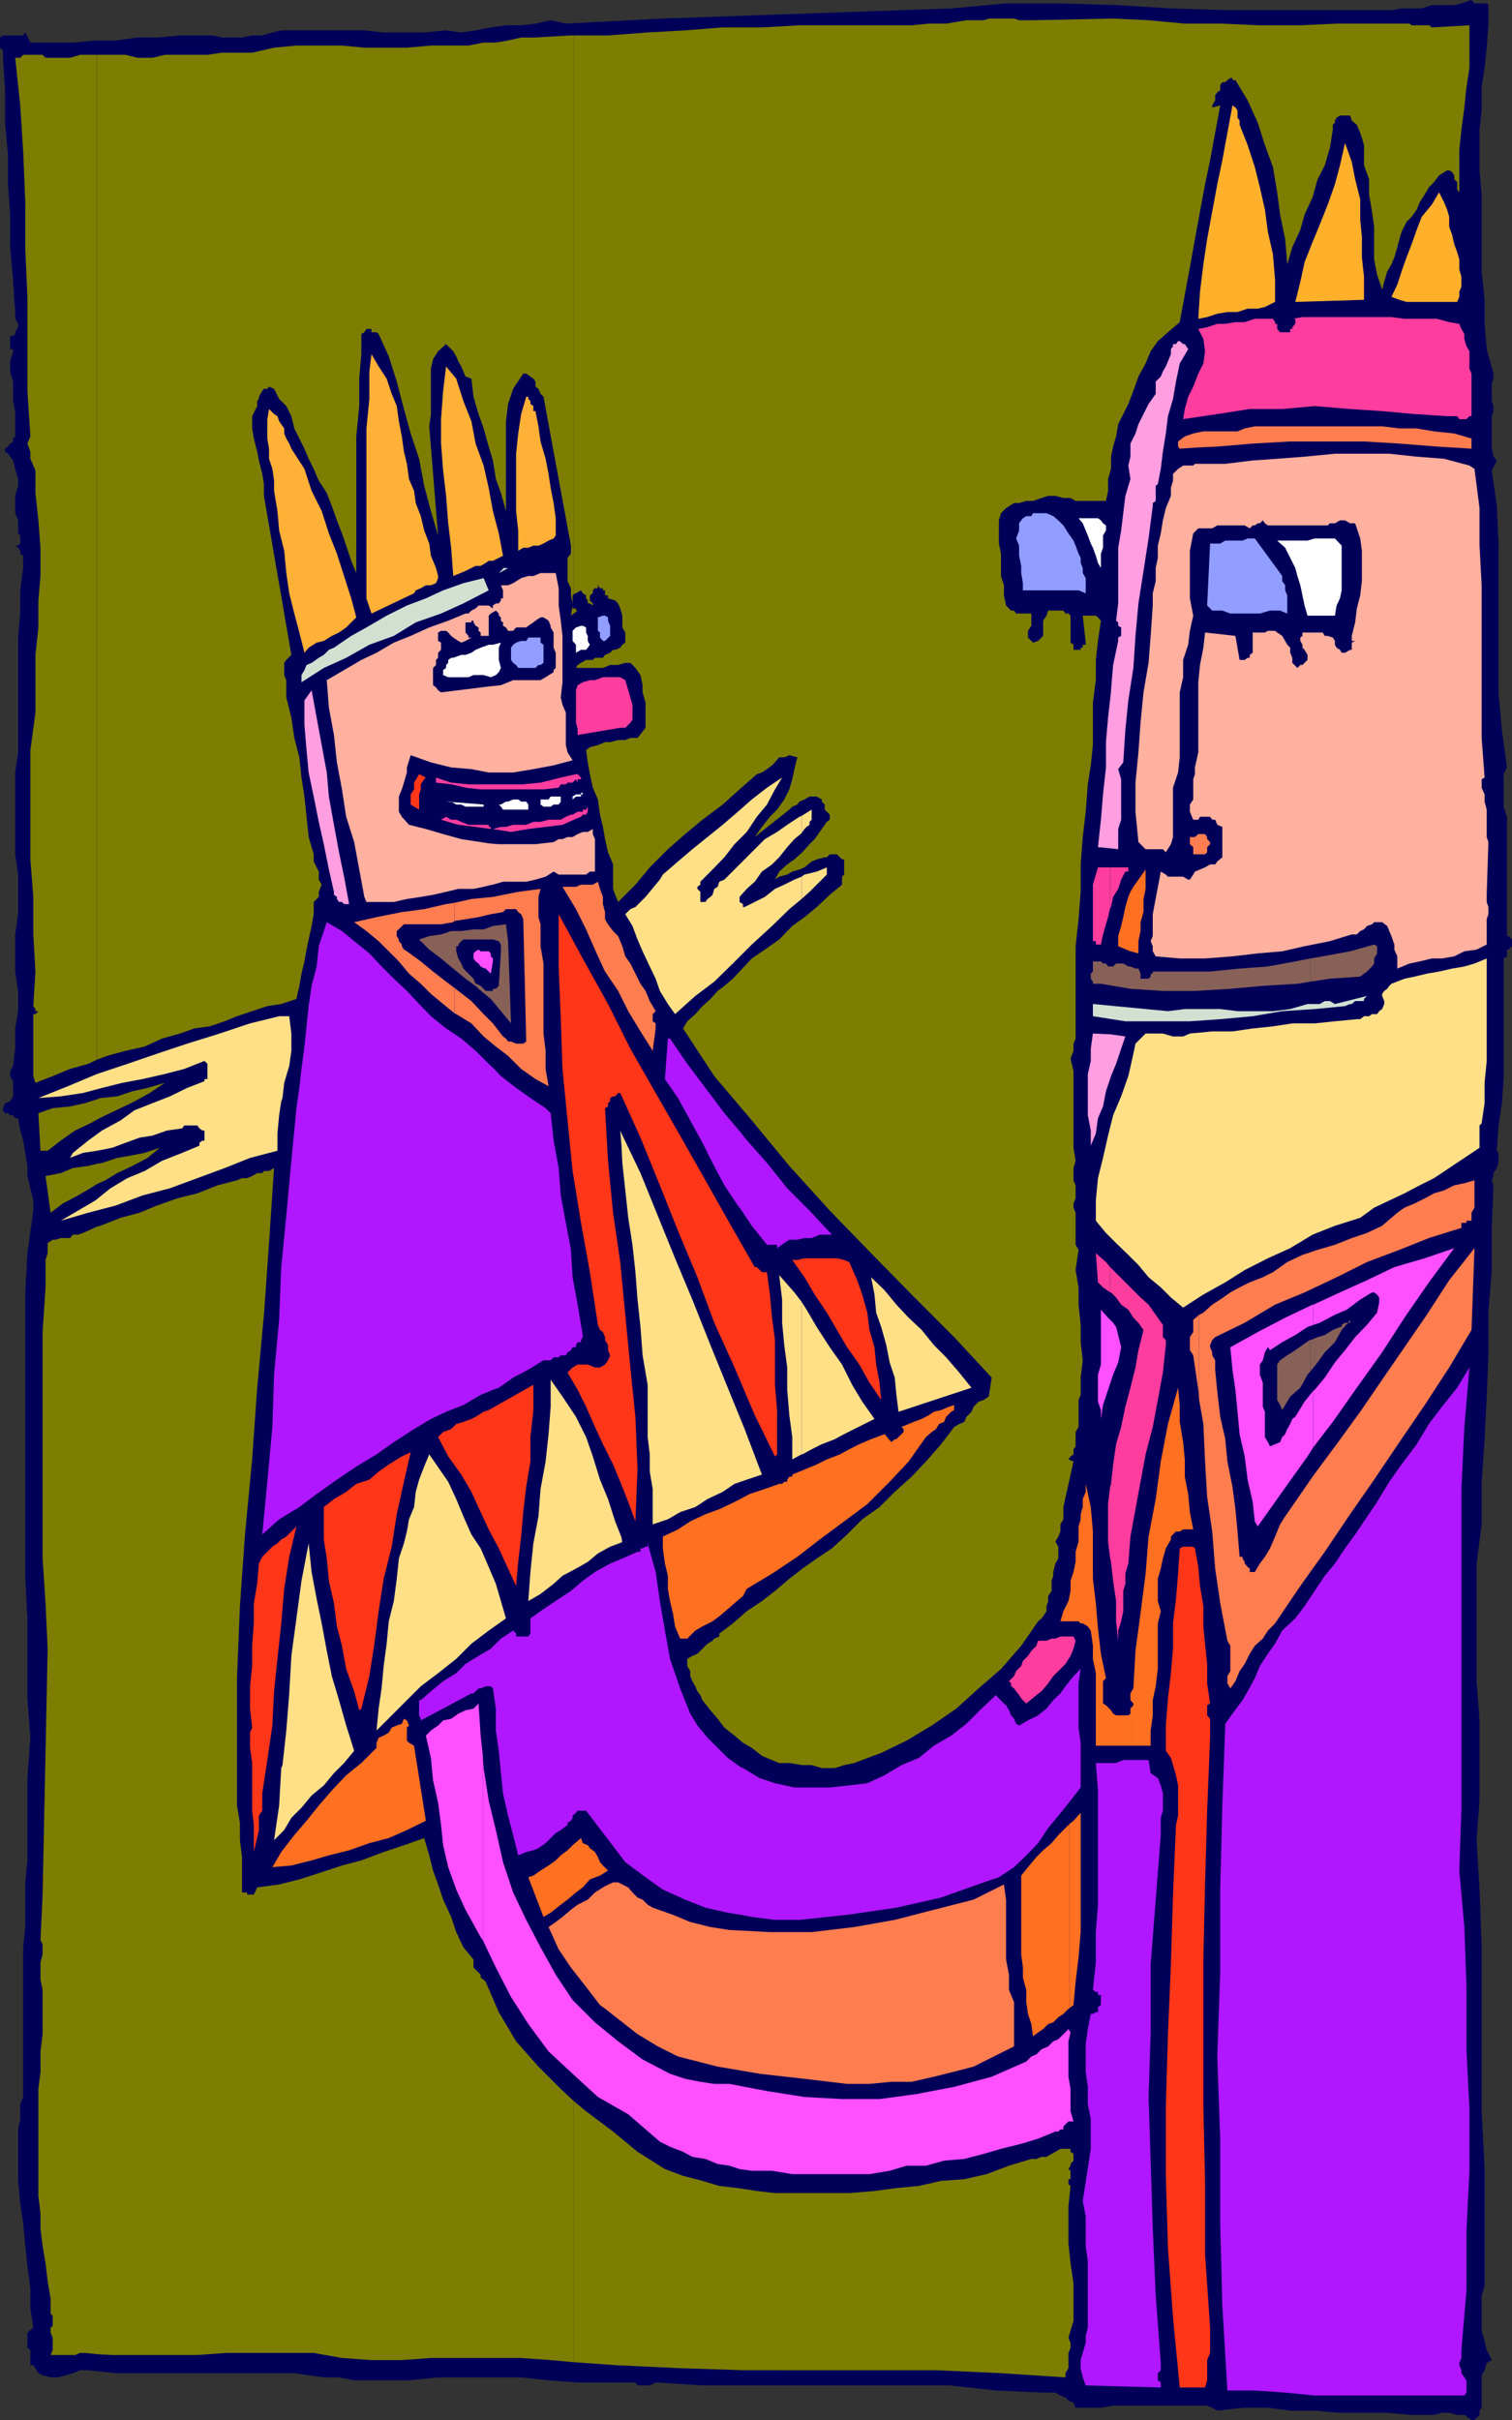 <svg xmlns="http://www.w3.org/2000/svg" width="358.602" height="573.902"><rect width="100%" height="100%" fill="#333333" stroke="none"/><path fill="#000059" d="M7.203 10.102h10.098l5.3-.5h4.801l5.2-.7h4.601l5.5-.5h7.7l2.199.5h4.8l2.399-.5h2.402l2.399-.703 2.101-.5h19.7L91 7.7h9.602l5.199-.5 3.601.5 3.399-.5 3.601-.699L120 6h3.602L127 5.602l3.602-.801 3.601.8 23-1.199L225.602 2l13-1.2H251.5l13.203.4 13 .8 12.899.402H330L332.402 2h4.801l2.399-.8h5.3l1.7-.4L349 0l.703.8h2.899l.398.4V6l-.398 5.3-.5 4.802-.7 4.597v5.5l-.5 4.602v9.601l.5 5.7v18.3l.7 6.7V76.8l.5 6 1.601 5.8v1.2l-.402 1.2v4.102l.402 1.199V97.5l-.402 1.2v7.702l.402 1.899.797.898-1.2 2.403L355 120l.402 8.902V164.2l.801 8.903 1.2 8.898-.801 1.602v7.699l.8 2.398V222h.399l.8.8v1.602l-.8.797h-.399v1.602l-.8.5v28.601l-.399 5.7-.8 5.3-.403 6 .402.5v2.399L355 277l-.797 1.2v.702l-.402 1 .402 1.2-.402 10.097v10L353 311.301v10.101l-.398 9.797-.5 10.102-.7 10.101V361.5l-1.199 9.3v27.9l.7 9.3v19l-.7 9.402.7 11.7.5 13v39.597l.699 13.703V542l-.7 2.402v8.399l.7 2.398.5 2.102 1.199 2.398-1.2.703-.5 1.7-.699 1.199V571l-.5.7v1l-.699.702-.5.5H349l-1.7-1.203h-1.698l-1.899-.5H342l-1.898.5H334.8l-5.801-.5h-11.2l-6-.5H306l-5.297-.699h-6l-6 .7-1.203-.7-1.2-.5H264l-2.898.5h-6l-.5-1.2-1.2-.5-.699-.698-1.203-.5-1.2-.7H247l-10.797-.5-11.101-1.203h-58.5L155.5 565l-1.398.7h-2.899l-.5-.7H137l-6.898-.5-6.5-.7h-19.7l-6.902.7H84l-3.598-.7h-3.601l-3.598-.5-3.402-.5H27.402l-6.5-.698H19l-1.7.699-1.698.5-1.899.5H12l-1.898-.5-1-.5-1.2-1.899h-.699v-3.601l-.703-.5v-3.602L7.902 552l-.699-4.5v-4.8l-.703-5.298-.5-4.8-.5-5.301-.7-4.801-.5-5.3V505l.5-2.398V499l.7-1.7v-35.5L6 457v-10.598l.5-5.203v-19.5l.703-9.597L6.5 402.8v-19l-.5-9.399V306.5l.5-9.3 1.402-10.098v-2.403l-.699-2.898-.703-2.899V276.5l-.5-3.098-.5-2.902-.7-2.398-.5-2.903h-.698l-.5-.699h-.7l-.5-.5h-.699l-.5-.7v-.5l.5-1.198 1.2-.403.699-1.199v-3.598l-.7-1.203V254l.7-1.2.5-4.1v-4.798l.699-4.101V235l-.7-4.598v-8.8l.7-4.801v-9.399l-.7-4.8v-19.403l.7-4.797V151.2l.5-5.699V140l.699-5.3v-2.9l-.7-.5v-.698l-.5-.7-.698-.5H4.3l.5-.5V127l-.5-.5v-3.098l-.7-1.703v-4.097l.7-2.403v-1.597l-.7-2.403-.5-2-1.199-1.597-.699-.5v-.7l.7-.5.5-.703.699-.5V104l.5-.5v-6l-.5-2.398V90.5l-.7-2.398v-2.403l.7-2.398v-.5h-.7v-3.102h.7l.5-.5v-.398l.699-1.2v-.8l-.7-1.2V74l-.5-7.7-.699-7.698v-7.7l-.5-7.203v-6.898l-.699-7.7v-7.699l-.5-7.703V12L0 11.3V8.903l.703-.5H5.5L6 7.7l1.203 2.403"/><path fill="#7d7d00" d="m23 558.3 3.602.2H46.8l7-.5h20.601l6.7 1.2 7 .5H95.3l6.902-.5h21.399l7 .5 5.5.5v-61.9L133 495.403l-5.297-5.3-5.3-6-4.102-6.903-3.098-7.199-.5-.5-.703-.5v-.7l-1.7-1.698V464.7l-2.398-2.898-1.699-3.602-1.203-3.597-1.898-4.102-1.2-3.598-1.199-3.3-.902-3.602-1.2-4.098-4.8 1.7L91 439.199l-5.297 2-4.601 1.203L76.3 444l-5.3 1.7-4.797 1.202-5.203.7-.797 1.699h-1.601v-.5h-1.2v-8.399l-.5-4v-4.101l-.699-4.102V398l.7-17.098 1.199-17 1.699-17.8 1.199-17 1.602-17.301 1.199-17L65 277l-1.2.7h-1.198l-.399.5H61l-1.2.702-1.198.5h-1.2l-1.199.5-4.601 1.2L46.8 283l-4.8 1.2-4.797 1.702-4.101 1.7-4.5 1.199-4.801 1.898-.801.203v267.399m0-267.399-3.297 1.5-1.203.399h-1.2l-.698.8h-2.2l-1.199.399H12.5l-1.2.8v2.4l-.5 1.6v6.5l-.698 10.602v53.7l.699 10.597.5 10.801-1.2 58.3-.5 10.802.5 1v2.398l-.5 1.902v4.098l.5 2.402v10.5l-.5 4.098v4.8l-.5 4.102v25.399l.5 4.101v3.598l.5 4.102.7 4.097.5 4.301.699 4.102v3.597l.5.5v2.403L12 552v1.2l.5 1.202v2.899L12 558.5h5.8l1.2-.5h1.203l2.797.3V290.903m0-10.103 2-.898 2.8-1.703 3.602-1.699L35 274.602l2.902-2.403-3.601 1.203-3.598.7-2.902.5-3.598 1.199L23 276v4.8m0-4.8-2.098.5-3.601.5-2.899 1.2-3.601.702 1.199 8.7 2.902-2.2L18.5 283.5l2.902-1.7 1.598-1V276m0-10.5 2-1 3.602-1.7 3.3-1.6 3.598-2 3.602-2.4L35 258l-3.598.8-3.601 1.2-4 .402-.801.297v4.801m0-4.8-2.797.902-3.601.8-4.102.399L9.102 264l.5 8.902H11.3l3.101-2.402 3.399-2.398 3.601-1.7L23 265.5v-4.8m0-9.4 2.402-.898 4.399-1.203 4.5-1 4.101-1.898 4.301-1.2 3.399-1.199 3.601-.5 3.598-1.203L56.203 241l3.598-1.2 3.601-1.198 3.301-.5 3.598-1.2.699-3.101.5-2.899.703-2.902.5-2.8.5-2.4.7-3.198.5-2.801v-2.899l1.199-1.203V211.5l.699-1.7-.7-1.198v-1.903l-1.199-2.398v-1.7l-1.199-4.101-.5-4.8-.5-4.798-.703-4.5-.5-4.8L69.8 175l-.698-4.8-1.2-4.798v-4.101l-.5-1.2V157.2l.5-.699 1.2-1.2-6.5-37.698V114.8l-.399-2.399-.8-3.203-.403-2.097-.797-3.102-.402-2.398v-2.903L61 96.301v-1.2l.402-.5v-.5l.801-1.402.399-.5h.8l.399-.5 1.199.5 1.203 2.403 1.7 1.699 1.199 2.398.699 2.903L71 104l1.203 2.402 1 2.399 1.2 2.398L75.601 114l1.898 2.902L78.703 120l1.2 3.402 1.199 3.098 1 2.902L83.3 133l1.199 2.902V103.5l.703-7.2v-6.5l.5-5.8v-4.8l.7-.4.5-.8h1.199v.8H89.3l.5.4 2.402 5.3 1.899 6L95.8 97l1.601 5.8 2 6 1.2 6.4 1.601 6 1.7 5.8-2.102-25.898.402-2.903V87.402l.5-2.203 1.2-1.898 1.898-1.7 1.699 1.7.703 1.199.5 1.2.7 1.202 1 2.399 1.398.5.5 4.3 1.2 4.099 1.203 3.403 1.2 4.3 1 3.297.699 4.403 1.199 3.3L120 121.2V99.902l.5-4.101 1.203-3.602 2.399-3.597h.699l1 .699.699.5.5.699v1.2l.703.5.5 1.202.7.7 6.5 35.3v1.899l-.801 1v5.5l.8 1.699v1.7l.399 1.902v-1.903l.3-.297V8.402h-.699l-8.902.5h-2.898l-3.102.7-2.898.5h-2.899l-3.601.699h-8.899l-5.703.5H86.402l-5.3-.5H70.3L65 11.3l-5.2 1.2h-7.198l-3.399.5H39.102l-2.899.7h-3.601L29.8 13H23v238.3"/><path fill="#7d7d00" d="M23 13h-4l-2.398.7H10.8l-.7-.7H5.5l-.7.7H3.603L4.8 25l.7 11L6 48v11.102l.5 11.3V92.7l.703 10.801-.703 1.7.703 1.902v1.699l.7 1.601.5 1.2v5.3l.699 6.5.5 6.5v6.7l-.5 5.8v6.399l-.7 6.5V169l-1.199 8.902v25.899l.7 8.898v8.903l.5 8.8-.5 8.2.5.699v.5h.699l-.7.699h-.5v14.7l.5 1.6 4.098-1.6 4.102-1.7 4.3-1.2 2.098-1V13m113.102 547.2 9.8.702 14.899.7 15.402.5H222l15.402.699 15.301 1v-1l.7-1.2V558l.5-1.2v-1.198l-.5-1.2 1.199-4V541.5l-.7-4.8-.5-4.598v-8.903l.5-4.797-.5-.402v-1.2h.5v-2l-.5-.398.5-.8v-.403l.7-.797v-1.601l-.7-.5v-.7H251.5l-1.2.7-.898.5-1.199.699H247l-1.2.5h-1.198l-5.301 1.602-5.301 2-5.297 1.199-5.5.398-5.3 1.203-5.301.5-5.2.7-6 .5h-17.601l-4.301-.5-4.5-.7-4.398-.5-4-1.203L162 516l-4.297-1.598-6.5-4.101-5.8-4.801-6.403-4.8-2.898-2.4v61.9m0-414.7.898-.7h-.398v-.5h-.5v1.2m0-1.2h-.301v-.698l-.399 2.398.7-.5v-1.2"/><path fill="#7d7d00" d="m136.102 140.902.5-.203L137.8 140l.402.7.797.5v.702l.402.5v.7h.5l.7.5v-.5l-.7-.7V141.2l.7-.5v-.7l.5-.5h.699v-.7l.5.7h.7v.5h.5v1.2h.703v.702l1.7.5.699.7.5 1.199.5 1.699v2.8l.699 1.2v2.402l-.7.5-.5.7-1.199.5h-.5l-.699.699-1.203.5-.5.699h-1.898l-.5.5H139l-1.2.7-.8.5-.398.702H143l1.703-.703h1.899l1.699-.5h1.199l1.203 1.203 1.2 1.7.5 2.398v1.7l.699 2.402v6L151.203 175H149.5l-1.2.5h-1.698l-1.899.5H143.5l-1.7.7-1.898.5-.902.702.402 2.899.5 2.8.7 3.2 1.199 2.8.5 3.598.699 2.903.5 2.898.703 3.102.5 1.199.7 1.699v5.8l.5 1.4.699 1.702 4.101-4.101 3.399-4.102 4.3-4.297 4.098-3.601 4.102-3.399 4.8-3.601 4-3.602 4.098-3.597 1.203-.403 1.2-.797 1.199-.902.699-.7 1-1.198H186l1.203-.5 1.899.5-.7 2.8-.5 2.399-.699 2.398-1.203 2.403-1.7 2.398-1.698 1.7-1.899 2.402L179 198.5l8.203-6.5.7-.7 1.199-.5.5-.698 1.199-.5 1.199-.7h1.703l1.2.7v.5l.699.699V192l1.199 1.2v1.202l-.7.5-1.199 1.7-1.699 2.398-1.203 1.2-1.7 1.902-1.898 1.699-1.699 1.199-1.902 1.7-1 1.902 1-.7 1.902-.5 1.2-.703 1.699-.5 1.199-.5 1.699-1.398 1.203-.5 1.899-.5h.5l.699-.7h1.699l.703.7.5.5h.5v3.601l-.5.5v1.899l-2.902 2.398-3.098 2.903-2.902 2.398-2.899 2.102-3.101 3.199-3.399 2.398-3.101 2.102-2.899 3.101-1.601 1.7-2 1.699-1.598 1.199-1.703 1.902-1.898 1.7-1.7 1.898-1.902 1.7-1 1.702 7.402 11.297 8.899 10.5 8.902 10.801 9.598 10.602 9.8 10.097 9.602 9.801 10.098 10.102 8.902 9.597-.703 4.5-1.2.801-1.198.402-1.2 1.2-.5 1.199-1.199 1.199-.5 1.2-1.203.5-1.2.702-3.097 4.098-3.601 4.102-3.399 3.597-4 3.602-3.601 3.601-4.102 2.899-3.598 3.601-3.601 3.297-3.598 2.403-3.402 2.398-3.098 2.402-3.402 2.899-3.098 2.398-3.601 2.403L173.8 385l-3.2 2.402v.7l-1.199.5-.402.5-1.2.699-2.398 2.398-1.199.5-1.203.703v1.7l.703 1.199v1.199l.5 1.2.7 1.202.5 1.2.699.898.5 1.2 1.898 2.402 1.703 2 1.598 2.097 2.402 1.903 2 1.699 2.098 1.199 2.402 1.902 2.399 1 1.699.7h2.402l3.098.5h2.199l2.402.699H198l2.203-.7 2.399-.5L209 415.7l6-2.898 6-3.602 5.8-4 5.302-4.797 5.3-4.601 4.801-5.5 4-5.801.797-.7.402-.5.801-1.198v-1.2l.399-1.203v-1.2l.8-1.2v-2.398l.399-1.203v-.898l.5-2 .699-1.2v-2.8l-.7-1.2.7-1.199.5-1.203V361.5l.703-1.2v-2.898l2.399-10.8-1.2-.5.5-.7.7-.5V343.7l.5-.699v-3.398l.699-1.2V332l.5-1.2v-4.1l.5-4.098-.5-4.301v-4.102l-.5-4.797v-4.101l-.7-4.102.7-4.797-.7-1.203v-7.597l-.5-1.2v-1l.5-1.203v-3.097l-.5-1.2V277l.5-1.7-.5-3.1V254l-.699-2.898.7-1.903V247.5l.5-1.2v-21.898L255.8 218l.5-6.5V205l.5-6.5.699-6 .5-6.5.703-4.5.5-4.8v-10.098l.7-5.301V156.5l.5-4.5.699-4.8-.7-.798-.5-.402H256.8l.699 6.402v.5h-.7v.7h-.5v.5h-1.698v-1.2l-.7-.5V146l-.5-.5h-.699l-.5-.7h-3.601l-.399 1.2-.8 1.2v3.6l-1.2 1.2-1.203.402-.398-.402-.801-.8v-1.598l.8-1.2V145.5H241l-.5-.7h-.7l-1.198-1.198-.5-2.403v-2.398l-.7-2.2v-5.3l-.5-2.399v-5.5l.5-1.703 1.2-1.199 1.898-1.2h1.203l1.7-.5H245l2-.698 1.602-.5h1.699l1.902.5h1.7l1.199.699h7.199l.5-2.399v-2.8l.699-2.403v-2.898l.5-2.399.703-2.402.5-2.898 1.2-2.403 1.199-2.398 1.199-3.102L270 89.301l1.703-3.102 1.2-2.898 1.699-2.399L277 78.801l2.8-2.399 1.2-6.5 1.203-6.5 1.2-6.703 2.398-13L287 38l1.203-6.5 1.2-6.5-1.903.5V25l.703-1.2v-1.198l.5-.7.7-.5V20.2l.5-.699h.699l.5-.5.699-.5h.5v.5H293l2.902 4.8 2.399 5.302 1.699 5.3 1.902 5.2 1 6 .7 5.3L304.8 56.7l.5 6 1.199-4.097 1.902-4.102 1-3.598 1.899-4.101 1.2-4.302 1.703-3.3 1.2-4.098.699-4.301v-1.2l.5-.5v-.5l.398-.699.8-.5h2.403l.399 1.2 1.199 1 .8 1.898.399 1.2.5 1.702V39.2l1.203 3.301v3.602l.7 4.097.5 3.602V61.5l.699 3.602 1.199 3.597.5-1.898.699-2.399 1-1.703.703-1.699.7-2.398.5-1.903.5-1.699 1.199-2.398 1.199-1.2L336 49.7l.703-1.699 1.2-1.898 1-1.7 1.199-1.203 1.199-1.597 1.902-1.2h.5l.7.399.5.8v.899l.699.7v1.702l.5.7v-10l.5-4.801.699-5.301.5-4.8.699-4.598V6l-8.898.5-.7-.5h-4.101l-.5-.398H317L308.402 6h-9.601l-8.899-.398H281l-8.598-.801L264 4.402l-19.398.399h-2.899l-1.203-.399h-6l-1.2.399h-4.097l-4.8.8H220.3L216.203 6h-26.601l-8.899.5h-9.3l-8.903.7-8.898.5-9.399.702h-8.101v132.5"/><path fill="#ffb02b" d="m323.5 71.102-16.297.5 1.2-4.801 1-4.602 1.898-4.797L313 53.301l1.902-4.801 1.7-4.8 1.199-4.5L319 33.901l1.602 4.5.8 4.098 1.2 4.8v4.802l.398 4.097V61l.5 4.602v5.5m22.602-9.602v2.402l.5 1.7V68l-.5 1.2v1.202l-.5 1.2h-12l-1.7-.5-1.902-.7 1.402-2.902 1-3.098 1.2-3.402 1.199-3.098L336 54.5l1.203-3.098 2.399-2.902 1.699-2.898L342.5 48l.703 1.7.5 1.702v2.399l.7 1.898.5 2.203.699 1.899.5 1.699M294 29.602l1.902 4.8 1.7 5.2 1.199 4.8L300 49.7l.703 5.301 1.2 5.3.5 6v5.302L300 72.8l-1.7.398h-2.398L293.5 74h-2.398l-2.399.402-2.402.797-2.098.403.399-6.403.8-6.5.899-6 1.199-6.5 1.203-6.5 1.2-5.699 2.398-13 .699.5.5.7v1.702l.5.7v1"/><path fill="#ffb036" d="m96.5 110 .5 3.602 1.203 2.8.399 2.899 1.199 3.101.8 3.399 1.2 3.101.402 2.899 1.2 2.898.5 1.903v.5l-.5 1.199-1.2.5H101l-1.2.699-1.198.5-.399.7-10.101 4.8-1.2-3.598v-40.3l.7-7v-6.5l.5-4.102 1.699 2.902 1.902 2.899 1.2 3.601 1.199 2.899.5 3.601.699 3.598.5 3.602L96.5 110m11.703-20.2 1.7 5.302 1.898 4.8 1 5.297 1.902 5.203 1.2 5.297 1 5.5 1.398 5.301 1 5.3-2.399 1.2h-1l-.699.5-1.203.7h-1.2l-1 .5-1.398.702-2.902 1.2-.5-6.7-.7-5.8-.5-6.5-.698-6-.5-6.403v-5.797l.5-6.703.699-5.797 2.402 2.899M127 97.5l.703 3.602.5 3.597 1.2 4.102.699 3.601.5 3.297.699 3.602.5 3.601V127l-.5.7-1.2.5-1.199.702-1.199.5H126.5l-1.2.5h-1.198l-1.2.7V125.8l-.5-4.602v-13.597l.5-4.801.7-4.602 1.199-4.097h.5v.5l.5.5v.699l.699.5v1.2h.5m-57.898 8.902 3.101 4.797 1.7 5.203L76.3 121.2l1.7 5.3 1.902 4.8 3.399 10.602 1.199 4.5-2.398 2.399-1.7 1.199-1.699.8-1.902 1.2-1.7.402-1.898 1.2-1 1.199L71 150l-1.2-4.5-1.198-4.8-.7-4.798-.5-5.3-1.199-4.801-.402-4.602-.801-4.797V114l-.398-2.8-.801-2.4v-2.398L63.402 104v-4.598L63.801 97 65 98.2l.8.5.403 1.202 1.2 1.7v1.199l.5 1.199.699 1.2.5 1.202"/><path fill="#919eff" d="m255.8 131.3.5 1v1.2l.5 1.2v1.202l.7 1.2v3.597l-1.7-.699h-13.198v-1.7l-.399-2.398V134.2l-.5-2.398v-2.399L241 127.7l.703-1.898v-1.7l.5-.699.399-.5.8-.5h1.2l.398-.703h3.203l1.598.703 1.199 1 1.203 1.2 1.2 1.898 1.199 1.7.5 1.202.699 1.899m47.801 4.6.5.7v1.199l.699 1V140l.5 1.2v4.3l-1.7-.7h-2.398l-2.402.7h-7l-1.899-.7H287.5l-1.2-1.198.7-14.7h2.402l1.2-.703h4.101l1.2-.5h1.699l6 8.203M144.703 150.8 143.5 152h-.5l-.7-.8V150l-.5-.398v-3.2L143 146h.5l.703.402v.797l.5 1.203v2.399m-15.801 2.801v3.597l-.699.5h-.5l-.703.703h-4.098l-.5-.703-.699-.5-.5-.699v-2.898l.5-.7.7-.5 1.199-.402h1.199l.5-.8h2.902v1.202l.7.5v.7"/><path fill="#fff" d="M262.3 124.602v1.199l-.698 1.199v2.902l-.5 1.399v3.398l-.7-1.199-.5-1.7-.699-1.898-.5-1L258 127l-.5-1.2-.7-1.698-1-1.2h4.602l.7.5.5.7.699.5m55.902 4.8V140l-.402 1.902-.801 1.7-.398 2.398h-6.5l-.7-2.398-.5-2.403-.5-2.398-.699-2.2-.5-1.902-1.203-2.398-1.2-2.399-1.898-1.703h7.2l1.699-.5h4.8l1.602 1.703"/><path fill="#ffb09e" d="m348.5 110.402 1.203.797 1.2 9.301v8.902l.5 9.399V175l.699 9.402-.7.399v2l.7 1.601v1.7l.5 1.898v6.5l.398 1.2-.398 12.5v1.702l.398 1.2v1.699l-.398 1.199v6l-2.399 1.2-2.902.402-2.399 1.199-2.902.5h-2.398l-2.899.699-2.402.5-2.899 1.2v-2.9l-.699-1.6V224l-.703-2-1-2.398-1.2-.903h-1.898l-.5.5-1.199.403-.703.8-.898.399-.801.8h-1.2l-5.199 1.598-6 1.203-5.3 1.2-5.801.5-6 .699-6.5.5h-6l-5.7-.5-.699-1.2v-1.199l-.5-1.203.5-1.199v-5.2l1.899-10.1 1.199.702.5.5h3.602l1.199.7h.402l.797-1.2.402-.703 2.399-1L287 205h1.203l.5-.7 1.2-1v-7.198l-1.2-.5-.5-1.2h-.703l-.5-.703h-2.398l-.399.703H283l-.797-1.902v-1.7l.797-1.198V184.8l.402-1.2V182l.801-3.598v-16.601l.399-4.102.8-4.097.399-3.602 7.199.8 1 5.7h1.203l.7-.5h.5v-.7l.699-.5V150H300l.703-.398h1.7l.5.398 1.199.8.699 1.2.5.902.699.7v1.199l.5 1.199v1.2l1.203 1.202.7-.703h.5l1.199-1.199v-1.2l-.7-1.198-.5-.5v-.7l-.5-.902v-.8l.5-.4v-.8h4.801l.5.8h.7l1.199.4.5.8v.902l.398.7.8.5.403.699H319l1.203-.7h.399v-1.699l.8-.402h-.8v-1.2l.8-3.198.399-3.301.8-3.102.399-3.398v-7.2l-.398-2.902-1.2-3.597h-1.199l-1.203-.7h-1.2l-1.198.7h-1.2l-.5.5h-14.199l-.703-.5-.5-.7-.7.7h-.5l-.698.5h-.5l-.7.699-1.199-.7h-6.5l-1.203.7h-3.297L283 126.5l-.797 4.102v11.3L283 146l-.797 3.602-.402 3.3-1.2 3.598v4.102l-.8 3.597v15.403l-.399 3.597-1.199 3.602V198.5l-.5 1.7-1.203 1.902-.7-.7h-4.097L270 199.7l-.7-7.199v-6.898l.7-7.2.5-7 .703-7.203 1.2-7 .5-6.398.5-7.2V140.7l.699-2.898V134.7l.5-2.398v-2.899l.699-2.902.5-3.098.699-2.902.5-1.2.703-1.698V115.7l.5-1.699v-1.598l1.2-1.203 1.199-.797H283l.402-.402h7.2l6.5-.8 5.8-.4 6.5-.5 7.2-.698H329.5l6.5.699 6.5.5 6 1.601M115.902 210l1-.2 2.399-.698h5.5l2.199-.5 2.402-.7 1.899-1.203 1.199.703h6.5l.902-.703h1.2V199l-.5-1.2v-1.198l-1.2.699h-1.199l-1.203.5-1.2.699h-1.198l-1.2.5h-.902l-1.2.7-4.3.5h-8.7l-2.398-.2v10"/><path fill="#ffb09e" d="m115.902 200-1.902-.3-4.598-.7-4.3-1.2-4.102-1.198-4-1-1.7-1.903-.698-1.199v-3.598l.699-1.703.5-1.597.699-2.403V182l.902-2.898 4.801 1.699L107 182l4.8.402 4.102.797v-20.398l-11.3 1.398-.7-.5-.5-.699-.699-.5v-4.098l.7-.703V156.5l.5-.5v-1.2l.699-.698v-1.7l-.7-.402v-2l.7-.398h1.199l.5.398.699.8.5.4 1.203.8.7.402 1-.402 1.398-.8h-.7v-.4l-.699-.8v-2.398h1.399v-.403h.5v.403l.5.8.699.399v.8l.5.399v.8h1.902v-7.198H113.5l-.7.699-1 .5-.698.699h-.7l-4.101 1.7-4.5 1.6-4.399 2-4 1.602-4.101 2.399-3.598 1.699-4.101 2.402-4.102 2.399.5 6.5 1.203 6.5.7 6.5 1.199 6.398 1 6.5 1.898 6 1.203 6.5 1.2 6.5.5 1.203h6.5l3.097-.703 3.3-.5 2.903-.5 3.098-.699 2.902-.7h3.598l2.402-.5 1.2-.3v-10"/><path fill="#ffb09e" d="M115.902 183.2h5.801l4.797-.798 4.8-.902 4.5-1.2-1.198-1.898-.399-1.703V169l-.8-1.898-.403-1.7.402-3.601v-11l-.402-3.602-.5-3.597V139.5l-.7-3.598h-3.597l-1.703.7h-1.2l-1.698.5-1.899 1.199-1.203.5h-1.7l.5 1.199v1.902h-.5v.5l-.5.7h-.698l-.7.5v.699l-1-.7V146l.5-.5 1.2-.7.699.7v.5l.5.402v.797l.5.403v.8l.699.399.5.8h1.203l.7-.8h2.398l.5-.399 1.199-.8.5-.403 1.203-.797h.7l1.199.797.5 1.203v.399L131.3 150v3.602l.5 1.199v3.601l-.5.5v.5l-1.899 1.2-1.199.699h-6.5l-1.203.5-1.7.699-2.898.3v20.4"/><path fill="#d1e0d1" d="m115.902 140-6 3.102-5.3 2.398-6 2.102-5.2 3.199-5.8 2.101-5.5 3.098-5.301 2.402-5.301 3.399v-1.7l.703-1.199.5-1.203 1.2-.5L75.601 156l1.199-.7 1.2-1.197 1.203-.5 4.098-2.801 4.3-2.399L91.704 146l4.797-2.398 4.5-1.7 4.102-1.902 4.8-1.7 4.801-1.198 1.2 2.898M277 239.8l4-.5h8.402l4.098.5h8.402l4.098-.5 4.102-1.198H313l1.203-.7h1.2l1.199.7 7.601-1.903-.703.703v.5h-2.098l-.8.7h-.399l-1.203.5-7.2.699-7.698.5-7 1.199-7.7.7-7.199.5h-15.3l-7.7-1.2v-2.898L277 239.8M119.3 135.402l1.2-.703h-1.2zm0-.5-1 1 1-.5zm0 0"/><path fill="#fff" d="m137.8 154.102-1.198.699v-1.899L135.8 152v-2.398l.8-.801 1.2-.399h.402l.797.399V150l.402.8v1.2l.5.902-.5.7-.402.5h-1.2m-23.096 6h-2.402l-1.2.5h-4.8l-1.2-.5v-1.2l.7-.5v-.703l.5-.5v-.699l.699-.5h.5l1.902-.7h1l1.399-.5 1-.698 1.199-.5 1.902-.7h1l1.899-.5-.5 1.2v2.898l.5 1.902-.5 1-.7.7-1.199.5-1.699-.5"/><path fill="#ff3d9e" d="m346.102 76.8.5 1.2.699 1.2v1.202l.5 1.7.699 1.199v4.101l.5 1.2v10.097h-.5l-.7.703h-1.698l-.5-.703h-2.399l-7.703-.5-7.7-.699-7.597-.5-8.402-.7-7.7.7h-7.699l-7.699 1.2-8.101 1.202L281 97l.8-2.898 1.2-2.403 1.203-3.097 1.2-2.403.398-2.898-.399-2.899L284.203 78l2.098-.398 2.402-.801h1.899l2.398-.399h2.203l2.399-.8h4.3l.5.8v.399h.5V78l.7.8H306V78h.5v-.398l.703-.801v-1.2h-.703l2.402-.402H330l3.102.403h7.699l2.902.8 2.399.399m-91 312.301-.5 1.898-.7 1.7-1.199 1.902L251 396.3l-1.2 1.199-1.198 1.7-1.602 1.902-1.2.898-2.398 2-1.199-1.2-.5-.8-.703-.898-.5-.7-.7-.5v-.703l-.5-.5 1.2-1.199.5-1.2 1.203-1.198.399-1.2 1.199-1.203.8-1.199 1.2-1.2.402-1.198h2l1.2-.5h.898l1.199-.5h3.102l.5 1M137 194l.8-.3.403-.5H139l.402-.7v-1.2l-.402.7h-.797v.5H137v1.5m0-1.5-1.2.7h-.398l-1.199.5-1.203.702h-2.898l-1.899.5H126.5l-1.7.7h-3.097l-1.703.5h-1.2l-1.898.5 4.301.699 4.098-.7 4.101-.5 4-.5L137 194v-1.5m0-6.898v-.801h.8v-.399l-.8-.8v2"/><path fill="#ff3d9e" d="M137 183.602h-.398l-3.602.8-4.797 1.2-4.101.398h-13l-4.102-.398-3.598-1.2v1.2L107 186l3.402.8 3.598.4h14.902l3.598-.4.5-.8h1.203l.399-.398h1.199l.8-.801.399.8v-2m0-10.801v1.5l10.102-1.698h1.199l1.199-1.2.5-.703v-3.597l-1.7-5.801-1.198-.7H143l-1.898.7h-1.2l-1.699.5-1.203.699v10.3m0-10.3-.398 1.2v7.702l.398 1.399V162.5m126.3 207.102.2.8.5 4.5.703 4.797v4.801l.5 4.602v-2.403l.7-2.199.5-2.398V377.3l.5-1.7v-2.4l.699-2.398.5-6.399 2.398-13 1.203-6.5 1.7-6.5 1.199-6.402 1.199-6.5.699-6.5v-1.2l-.7-.698V314.2l-3.398-4.797-1.902-1.703-7.2-7.199v6h.2l1.203 1.2 1.2 1.702 1.699 1.2 1.199 1.898 1.199 1.2 1.203 1.702L270 320.2l-.7 4.102-1.198 4.8-1.2 4.5-1 4.801-1.199 4.098-.703 4.8-.5 4.602-.2.7v17m0-17.001-.5 4.097v8.903l.5 4v-17"/><path fill="#ff3d9e" d="m263.3 300.5-1-1.2-2.398-2.1.5 6.902 1.2 1.199 1.699 1.199v-6m-.001-85.2.2-.198.5-2.403 1.203-1.898.7-2.2 1-1.902h.699v-1H263.3v9.602"/><path fill="#ff3d9e" d="M263.3 205.7h-2.898l-.5 1.702-.699 2.399v13.398h.7V224h1.199l.5-2.398.699-2.403.5-1.699.5-2.2v-9.6m-146.899-9.098v-.5h-.5v-.5h-4.8l-1.7-.7-1.199-.5H107l-1.2-.703-1.198.703 4.101 1.2 4.098.5 3.601.5"/><path fill="#fff" d="M135.8 189.602v-.7l.802-.5h1.199V188H139h-.797v.402h-.402v.5h-1.2l-.8.7m-2.801-.7v1.2l-.5.699h-1.2l-.698.5h-1.7l-.699-.5v-1.2h1.899l.5-.699H133m-18.297 2.398h-4.3l-1-.5h-1.2l-1.203-.698h-1.2l8.903.699v.5m10.597-.501v1.2h-6l-.5-.7-.5-.5h.5l1.2-.698h.5l1.203-.5h1.2l.699.5h1.199l.5.699"/><path fill="#ff7d4f" d="m107.8 240.3.403.2 3.598 2.2 2.902 3.1 2.899 2.4 2.898 2.202 3.102 3.098 3.398 2.402 3.102 1.7-.7-4.102v-4.3l-.5-4.098V228.5l-.699-4.098V219.2l-.5-1.699v-4.8l.5-1.9-5.3.7-6 1.2-5.102.5-4 .902v4.3l2.601-.402 3.098-.5 2.902-.7 2.899-.5.699-.698h2.402l.5.699.7.5.5 1.199.699 29-.7.5h-1.699l-1.199-.5h-.703l-.5-.7-.7-.5-2.398-3.1-2.199-2.2-2.902-3.098-3.098-2.402-.902-.7v6"/><path fill="#ff7d4f" d="m107.8 234.3-2-1.5-3.097-2.398L99.801 228l-3.301-2.398-.7-.403-.5-.797V224l-.698-.8v-.4l-.5-.8v-1.2l1.699-1.6h8.8l2.899-.5.3-.298v-4.3l-2 .3-5.198 1.2-5.301.699-6 1.199L84 218.7l2.902 2.1 2.899 2.4 4.8 4.8L97 230.902l2.8 2.399 2.403 2.398 2.899 2.403 2.699 2.199v-6M143.3 476.2l3.302 2.6 4.601 3.602 4.797 2.899 4.8 2.398 9.403 2.403 10 1.699L190.801 493l10.101 1.2h5.301l5.2-.5h4.8l5.297-1.2 4.8-1.2 4.602-1.198 4.801-2.403 4.797-2.398v-10.5l-1.2-2.899v-3.601l-.698-3.602V450.5l-.5-3.598-7.2 3.598-9.402 2.402-9.297 2.399-9.601 1.699-10.102 1.2h-9.898l-9.602-.5-4.5-.7-4.797-1.2-4.101-1.698-4.801-1.7-1.2-.703-1.199-1.199-1.199-.5-1.203-1.2-1-1.198-2.398-1.2h-1.2l-2.101 1V476.2"/><path fill="#ff7d4f" d="m143.3 447.402-.3.2-1.898 1.199-1.7 1.699-2.402 1.2-1.598 1.202-2 1.7-1.601 1.199-1.7 1.199 2.399 5.3 2.902 4.302 3.598 4.597 3.3 4.301 1 .7v-28.798m0-217.402.2.402 3.102 4.598 2.398 4.8 2.902 4.802 2.899 4.597.699-5.297V242.7l-.7-.5v-1.7l.7-.7-1.398-2.398-1-2.402-1.2-1.7-1.199-2.398-1.203-2.402-1.2-1.7-.698-2.398-1-2.402-1.2-1.2-1.199-1.6-.703-1.2v-1.7l-.2-.698V230m0-14.398-.3-1.2V212.7l-.7-1.898-.5-1.7-1.198.7H137.8l-1.2.5h-3.199l3.2 5.3 2.398 4.801 2.102 4.797 2.199 4.8v-14.398M284.402 332l1 5.7.399 8.902.5 8.398 1.199 8.2.703 8.8 1.2 8.2 1.699 8.902.699 1.199v6l-.7 1.199v1.7l.7 1.202L293 398.7l1-2.398 1.203-1.7 1.2-2.402 1.199-1.898 1.898-1.7 1.203-1.902 1.7-1.699 6-8.898 5.8-8.102 6-8.898 5.7-8.2 6-8.902 6-8.8 5.8-8.9 5.297-8.898.703-19.402-6 7.602-5.3 8.199-10.602 15.398-5.2 7.602L317 342.5l-5.7 7.7-5.3 7.702-1.2 1.7-1.198 1.898-.7 1.7-1 2.402-.699 1.597-1.203 2-1.2 1.602-1.198 2h-1.2V372l-.5-.398-.699-.801v-.399l-.5-.8v-.403H294l-.5-6-.5-5.297-.7-5.3-1.198-6-.5-5.301-1.2-5.301-.699-6-.5-5.2v-2.198l-.703-1.2v-.703l-.5-1.199v-.5l.5-1.2.703-.698 7-3.403 7.2-4.297 7-2.902 7.597-3.598 7.203-3.601 7.7-2.899 7-2.8 7.699-2.403V290h1.199v-.5H349v-1.898l.703-1.2v-6.5l-2.402.7-2.399.5-2.402 1.199-2.398.699-2.2 1.2-2.402 1.202-2.398 1-1.7 1.2-3.601 3.097-3.598 1.703-3.601 1.2-4 1.597-4.102 1.203-3.598 1.2-3.601 1.699-3.399 2.398-2.402 1.203-3.098 1.2L294 305.3l-2.2 1.199-2.398 1.7-1.902 1.202-2.098 1.899-1 .5V332"/><path fill="#ff7d4f" d="M284.402 311.8 283 313v2.902l-.797 1.2v3.097l.797 1.203 1.203 8.2.2 2.398v-20.2m-.001-109.198h1.399l.5-.5v-1.2l.699-.703v-.5l-.7-.699v-.5l-.5-.7h-1.398v4.802m0-4.802h-.199l-.8.7h-1.2v1.7l.797.702v1.7h1.402V197.8m0-91.698 4.301-.2 8.399-.703 8.898-.5h17.5l8.402.5 8.899.703 8.199.5V104l-4.098-1.2-4.8-.5-4.102-.698h-4.098l-4.101-.5h-30.2l-2.398.5-1.703.699h-8.098l-1 .199v3.602m0-3.602-1.402.3-2 .7-1.598 1.2v1.202l.399.5 4.601-.3V102.5"/><path fill="#ff7020" d="m144.203 443.602-1.902 1.199-2.399.898-1.699 1.903-1.601 1.199-2 1.699-1.602 1.2-2.398 1.902-1.7 1-3.601-9.403 1.199-.398 1.703-1.2 1.899-1.199 1.699-1.203L133 440l1.602-1.2 1.199-1.198 2-1.7.402 1.2 1.2.5.5.699 1.199.898.699 1.203.5 1.2.699.8 1.203 1.2m-46-29.602L101 431.8l-4.5 2.2-4.297 1.902-4.601 1.2L82.8 438.8 78 440l-4.098 1.2-4.8 1.202-4.5.399 2.101-3.602 3.098-4 2.902-3.398 2.899-3.602 3.101-3.597L82.102 421l3.601-2.898 3.598-3.602v-1.2l.5-1.198 1.199-.5 1.203-.7.7-1.203 1.199-.5 1.199-.398.5-1.2.699.399.5 1.2-.5.5v3.1l.5.5 1.203.7m121.399-73.2-4.102 5.802-4.5 4.8-5.297 5.297-5.5 4.102-5.8 4.3-5.301 4.098-6 4-6 3.602-.899 1.699-2 1.7-1.601 1.402-2 1.699L169 384.5l-2.398 1.2-1.7 1-1.902 1.902h-1.7l-1.198-2.903-.5-3.097-.7-2.903-.5-2.898v-3.102l-.699-2.898-.5-3.602v-2.797l3.598-1.703 2.902-1.898 3.598-1.7 3.3-1.199 3.602-1.703 3.598-1.898 3.601-1.2 3.399-1.199h.699l.5-.5h.703v-.5l.5-.703h.7v-.5l2.898-1.199 2.902-1.2 2.399-1.198 3.101-1.2 2.2-1.203 2.398-1.199 2.8-1.2 3.2-1.198 1.601 1.898.801-.7h.399l1.699-1.698v-.7l-.5-.5 1.699-.703 1.203-.5 1.899-.699 1.699-.898 1.199-.801 1.703-.399 1.899-.8 1.199-.403v1.203l-.7.399-1.199 1.199-.5 1.2-1.199.5-.703 1.202-1 .7-1.398 1.199M253.703 476.2l.899-.7.5-5.5.699-5.8.5-6v-28.298l-1.7 1.899-.898.699v43.7"/><path fill="#ff7020" d="m253.703 432.5-1 1-1.703 1.7-1.598 1.902-2 1.699-1.601 1.601-2 2.399-1.598 2V463.5l.399 3.102V469l.8 2.902v2.899l.399 2.8.8 2.399.399 2.902 1.203-.902 1.2-.8 1.199-1.2 1.199-.398 1.199-1.2 1.203-.8 1.2-1.2.3-.203V432.5m0-48h2.098l.5.5h.5l1.199.7.703 1 .5 3.6v3.102l.7 3.399V414h8.199v-7.598l-.5.399h-2.899l-.703-.399-.5-.8-1.2-1.2-.698-.402v-5.3l.699-.7-1.2-5.8-.699-6-.5-6-.699-5.798V363.2l-.5-5.797-1.203-5.5v1.899l-.7 1.699v1.902l-.5 1.7v1.199l-.5 1.699v3.602l-.698 2.398v2.402l-.5 2.399-.7 2.101v2.399l-.199 1v6.199m0-6.201-.3 1.4-1.2 2.402-.703 2.398h2.203v-6.2"/><path fill="#ff7020" d="M268.102 414h4.8v-3.598l.5-3.601v-3.602l.7-3.297.5-4.101V385l.699-2.898-.7-2.403v-5.297l.7-2.402.5-2.398.699-2.403 1.203-2.097v-.7l.5-.5.7-.703h.898l.8-.5H283l-.797-4.097-.402-4.301-.801-4.102v-4.097l-.398-4.102-.801-4.8v-4l-.399-4.098-2.402 8.597-1.7 8.903-1.198 8.898-1.7 8.902-.699 8.797-1.203 9.403-1.2 8.898-.5 8.902-.698 1.2v1.597l.699.801v.402l-.7.797V414m.001-188.398 1.898.5v-2.903l.5-2.398v-2.102l.703-2.398v-3.102l.5-2.398v-4.602l-1.203 1.703-1.7 2.399-.698 1.199v14.102m0-14.102-.5 1.2-.7 2.402-.5 2.398-.5 2.102-.699 2.398v2.402l2.899 1.2V211.5"/><path fill="#876157" d="m113 234 .5.5 2.902 2.402 2.399 2.899 2.402 2.898-.703-19.5-.5-4-3.098.403-2.199.8H113v2.399h3.902l1.399.398.5.801v1.602l-.5 8.199-.7.699h-.699v.5h-1.699L114 233.8l-1-.5v.7m0-.7h-.2l-.5-1.198-1.198-1.2-1.2-1.203-.5-1.199-.699-1.2-.5-1.698v-1.2h.5V224l.7-.8.5-.4H113v-2.398h-.7l-2.898.399H107l-2.398.8-2.801.399-2.399.8 2.399 2.4 2.8 2.1 2.899 2.4 2.902 2.402L113 234v-.7m197.8 91.9 1.7-2.098 1.703-2.403 2.399-2.398 1.601-2.899 1.5-1.703H319l-.797.5v.5h-.402l-1.7.703-1.898 1.2-1.703.5-1.7.699v7.398"/><path fill="#876157" d="M310.8 317.8h-.198l-3.399 2.4-1.902 1.202-1.7 1.2-.699 1V332l.7 1.2.5 1.202L306 331.2l2.402-2.097 1.7-3.102.699-.8v-7.4M310.8 232.8l4.602-.698 7.2-.5.898-.7.703-.5 1.2-1.203.5-.699v-1.2l.699-1.198v-1.7l-.7-.402-5.699 1.602-6.5 1.199-2.902.5v5.5"/><path fill="#876157" d="m310.8 227.3-3.597.7-6.5 1.2-6.703.5-7 .702h-13.598v.5h-.5v.7l-.5.5H270.5v-1.2l-.5-1.203h-.7l-1.198-.5h-.5l-1.2-.699h-1.699l-.703.7h-1.2l-.5-.7h-.698l-.5-.5h-1.899v2.402l-.5.5v1.2l.5.699v.5h1.899l7 1.199 7.699.5h7.601l8.399-.5 7.699-.7 8.203-.5 3.098-.5v-5.5m8.902 86.4h.5v-.7Zm0 0"/><path fill="#ffe087" d="M352.602 227.3v24.302l-.5 5.199v4.8l-.7 4.801-.5.5v5.297l-3.601 2.403-3.598 2.398-3.601 2.402-3.399 1.7-3.601 1.898-3.602 1.7-3.598 1.702-3.3 2.399-6 1.898-5.301 2.102L306 296l-5.297 2.402-5.5 2.797-4.601 2.903-5.2 2.898-4.8 3.102-2.899-2.403-2.402-2.398-2.899-2.399L270 300l-2.398-2.398-2.899-2.801-2.402-2.399-2.399-2.902v-4.8l.5-5.298 1.2-4.8 1.199-5.301L264 264.5l1.902-4.5 1.7-4.8 1.199-5.298.5-2.402 1.199-1.2 1.203-1.198h4.098l2.402.699h2.399l1.601-.7 5.297-.5h4.8l4.802-.699 4.8-.5 4.598-.703h5.3l4.802-.5 5.199-.5h.8l.899-.699h1.203l.7-.5h1.199l.5-.7.699-.5.5-1.198v-.7l-.5-1.203v-.5l.5-.699.699-.5.5-.7.5-.5 3.102-1.198 2.398-.5 2.902-.7 2.899-.5 3.101-.703 2.899-.5 2.402-.699 2.899-1.2m-122.2 101.802-17.3 5.699-.5-4-.399-4.102-1.203-3.597-.797-4.102-1.203-4.3-1.2-3.4-.398-4.3-.8-4.098L209.8 306l2.8 3.402 2.899 3.098 3.102 2.902L221.5 319l2.902 2.902 3.098 3.598 2.902 3.602m-124.102 22.3 1.903 4.098 1.7 4.102 1.898 4.3L114 367.2l1.902 4.403 1.7 4 1.199 4.097 1.199 4.102-4.098 2.898-4.101 3.102-3.598 3.601-4.3 3.399-4.102 3.101L96.5 403.2l-3.598 3.602-3.601 3.601.5-5.203.699-4.797.5-5.3.703-5.301.5-5.301 1.2-4.8.699-5.298.5-4.8L95.8 366l.699-2.8.5-2.9 1.203-2.898.399-3.601.8-2.899 1.2-3.101 1.199-2.899 4.5 6.5m-39.3 83 .402-.402 1.7-2.898 2.398-2.403 2.402-2.898 2.899-2.399 2.402-2.902 2.399-2.398L84 415.199l-1.898-6-1.7-6-1.699-5.699-1.203-6-1.2-6.5-1.198-5.8-1.2-6.4-.699-6.8-1.703 8.902-2.398 17.797-.5 8.903-.7 8.8-.902 8.2v15.8m0-15.8-.297.699-.5 8.898L65 436.402l2-2v-15.8m0-158.2.402-3.601 1.2-4 .5-3.602v-4.097l-.5-4.102H67v19.402M67 241h-.797l-6.902 1.7-7.2 2.402-7.699 2.398-7.199 2.402-7 2.399L23 254.699l-6.898 2.903-7 2.8 5.3-.402 5.301-.8 4.5-1.2L29 256.8l4.8-.898 5.302-1.203 4.601-1.199 4.797-1.898.703.699v3.601H48.5v.5L44.402 258l-4.101 2-4.098 1.602-4.3 1.699-3.301 2.398-4.399 2.403-3.3 2.398-3.602 2.902-.7 1.2 3.102-1.2 3.297-.5 3.602-.703L29.8 271l3.3-1.2 3.102-.5 3.399-1.198 3.601-.5.5-.7H46.8l.5.7.699.5h.5v2.398H48l-.7.5v.7l-4.097 1.702-4.8 1.899-4.102 2.398-4.098 1.703-4 2.399-3.601 2.898-4.102 2.403-4.098 2.398 6.5-1.898 6.5-1.7 6.399-2.402 6.5-1.7 6.5-2.398L53.3 277l6-2.398 6.5-1.7v-4.101l.402-4.301.5-3.3.297-.798V241m80.403 124.8.2-.198-.2-1zm0 0"/><path fill="#ffe087" d="m147.402 364.602-1.5-3.801-1.699-5.301-1.902-4.598-1.7-5.5-1.601-4.601-2.398-4.801-3.2-4.8-2.8-4v6.402l-.5 6.5-.7 6.5-1.199 6.5-.5 6.5L126.5 366l-.7 6.8-.5 6.9 2.903-1.7 3.098-2.398 2.101-1.903 3.2-1.699 2.8-1.598 2.399-2 2.902-1.601 2.7-1v-1.2m-.001-92.901.2 4.1 1.398 13 1 6.4.703 6.5.5 6.5.7 6.5.5 6.702 1.199 7v12.399l.5 4.101V349l.699 4.102v8.398l3.601-1.2 2.899-1.698 3.601-1.2 2.899-1.902 3.601-1.7 2.801-1.898 2.899-1 3.601-1.203-4.101-10.797-4-9.8L168.5 319l-4.297-10.8-4.101-9.798L156 288.301l-4.098-10.102-4.5-9.398v2.898m0-2.899-.3-.698.3 3.597zm42.7 76.102h.199l2.199-1.203 2.402-1.199 3.098-1.2 2.203-1.198 2.399-1.2L205 337.7l2.402-1.199-2.902-4.098-2.398-4-2.399-4.8-2.902-4.102-3.098-4.8-2.402-4.098-1.2-1.903v36.203"/><path fill="#ffe087" d="m190.102 308.7-1.7-2.2-3.601-4.098.699 5.797v5.5L186 319l.703 5.3v5.302l.5 6 .7 5.199v5.3l2.199-1.199V308.7m0-95.5 1.898-1.7 4.102-4.098V205.7l-2.399 1-2.902.703-.7.5v5.297"/><path fill="#ffe087" d="m190.102 207.902-1.7.7L186 209.8l-2.2 1-2.398 1.898-2.402 1.203-2.398 1.2h-.399v-.7l-.8-.5V212.7l1.699-1.898 1.898-1.7 1.703-2.402 2.399-1.699 1.699-1.7 1.902-2.398 1.7-1.902 1.699-1.398V193.5l-.5.2-2.899 1.902-2.402 1.699-2.899 1.699-9.601 9.602-1.2.5-.398 1.199-.8.5-.403 1.398-.5.5-.7.5-.5.703h-1.198V211.5l-.7-.7v-.5l.7-.5v-.698l2.898-2.903 2.8-2.898 2.403-3.102 2.899-2.898 2.398-3.602 2.402-2.898 1.899-3.602 1.699-2.797-3.598 2.399-3.601 2.8L175 192.5l-3.598 3.102-3.601 2.898-3.598 2.902-3.402 2.899-3.598 3.101-.703 1.2-1 1.199-1.398 1.699-1 1.2-1.2 1.202-1.199 1.2-1.203.5-1.2 1.199 1.7 2.8 1.203 3.2 1.2 2.8 1.699 3.598 1.398 2.903 1 2.898 1.902 3.102 1.7 2.398 4.8-4.3 4.5-3.4 4.399-4.3 4.5-4.5 4.8-4.398 4.102-4 2.899-2.403v-5.297"/><path fill="#ffe087" d="m190.102 197.602.199-.301.5-.7.5-.5.699-.5v-.699l.5-.5V192l-2.398 1.5v4.102"/><path fill="#b017ff" d="m272.902 420.5 1.7 1.2.699 1.702.5 1.899v4.101l-.5 1.7v4.097l-1.2 15.301-1.199 15.402V482l-.5 15.3.5 15.102.5 16.098.7 15.902 1.199 16v1.7l-.7.699v1.699l.7.5v1.2l-17.801-.5-.7-1.9-.5-2.198v-1.903l.5-1.699.7-2.398V554l.5-2v-15.8l-.5-3.598v-7l-.7-3.602 1.903-12.398v-7L258 499v-4.098l-.5-3.601v-6.5l.5-3.602.703-3.597h.5l.7-.403h.5V476l.699-.5v-2.398h-.7v-.7h-.5l-.699-.5.7-6.5V458.2l.5-6.5v-27.097l-.5-6.5h4.8l1.7-.7h6l.5 3.098m73.199 23.101L347.3 457l.5 14.2V486l.699 14.2v14.6l-.7 14.2v14.2l-1.198 14.1v1.9l-.5 1.202v.5l.5 1.2v.699l.699 1 .5.699v2.902l-.5.7h-35.5l-7-.7-7.2-.5h-6.5l-1.199-20.101-.5-19.5v-20.102l-.699-19.5.7-19.898v-19.7l.5-19.902.699-19.398 1.699-2.399 2.402-3.203 1.2-2.097 1.699-3.102 1.199-2.898 1.902-2.903 1.7-2.398 1.699-3.102 3.101-2.898 2.2-2.899 2.398-3.601 2.402-3.602 2.399-2.898 2.398-3.602 2.402-3.297 2.098-3.101 3.102-4.602 2.898-4.797 2.902-4.101L336 342.5l2.902-4.8 3.098-4.098 3.602-4.5 2.898-4.801-1.2 14.101-.698 14.7v75.597l-.5 14.903m-229.2-43.2.7 4.797v5.203l.699 4.797.5 5.301.5 4.8 1.199 5.302 1.203 4.597 1.2 4.801 1.898-.8 1.699-.4 1.203-.5 1.7-1.198 1.199-1.2 1.199-1.203L133 434l1.602-1.2v-.5l.8-.5.399-.698v-.5l.8-.7.399-.5h2l9.3 12.2 4.802 3.597 4.101 2.903 5.297 2.398 4.8 1.902 5.302 1.2 3.101.5v-35l-3.101-2.2-2.399-2.402-2.402-2.398-2.399-2.903-1.699-2.797-2.402-6-2.399-7-1.199-6.703-1.203-7-1-6.898-1.898-6.801v.8h-.5l-.7.4h-.5v.8h-.699l-3.601 1.602-2.899 1.199-3.601 2-2.899 2.101-2.8 2.399-2.903 1.898-3.598 2.403-3.101 2.199v3.601l-.5.7h-2.899v-.7l-.699-.703-2.902 1.903-1.899 1.898v9.902"/><path fill="#b017ff" d="m116.902 390.5-.5.5-2.902 1.7-3.098 1.902-2.199 2.199-3.101 1.898-2.899 2.403-2.402 2.097h-.399v3.602l.399.8V408l12-6.398h.5l1.199-1.2h.5l1.203-.5h1.2l.5.5V390.5m-.001-60.898 1.399-.5 3.402-2.403 3.598-1.898 3.601-2.2h1.7l.699-.699h1.199l.5-.5h1.203l.399-.703.8-.5.399-.699h.8v-.5l.399-.7h.8v-.5l.403-.698v-.5l-1.203-7.2-1.2-6.5-.398-6.5-1.199-6.402-1.203-6.5-.5-6.5-1.2-6.5-.698-6.5-1.2-1.2-3.601-2.398-3.399-2.402-3.601-2.8-1.899-2v76.402"/><path fill="#b017ff" d="m116.902 253.2-1-.9-3.101-3.1-3.399-2.9-3.601-2.398-3.598-2.902-2.8-2.898L96.5 235l-3.098-2.898-2.902-2.903-2.898-3.097L84 223.199l-2.898-2.398-3.602-2.102-1.898 5.703-.5 4.797-1.2 4.602-.699 4.8-.5 4.801-.5 4.797-.703 5.301-.5 4.5-.7 4.8-1.198 12.5-1.2 13-1.199 12.2-.5 12.5L65 326l-.398 12.402-1.2 13-1.199 12.5 4-3.601L71 357.402l4.102-3.101 4.8-3.399 4.598-3.101 4.8-2.899L93.403 342l4.801-3.098 4-2.402 3.598-1.7 4.101-1.6 4.098-2.4 2.902-1.198v-76.403m58.8 200.903 2.598.5 5.5.699h5.8l11.301-1.2 11.7-1.699L223.203 450l10.098-3.598 3.601-1.203 3.598-2.398 2.902-2.801 2.801-2.898 2.399-3.602 2.398-2.898 2.902-3.602 2.399-3.098v-10.601l-.5-3.602v-10.5l.5-3.398-1.7 1.699-1.898 2.402-1.203 1.7-1.7 1.597-1.597 2-2 1.602-2.402 1.199-2.098 1.2-.703-.4-.5-1.198-.7-.801-.5-1.2-.698-1.199-.5-.402-1.2-1.2-.699-.8-3.402 3.2-3.598 3.6-3.601 2.802L221.5 414l-3.598 2.902-4.101 1.7-4 2.398-4.098 1.902-4.3.5-4.602.5h-8.399l-4.601-1-3.598-1.203-4-2.398-.5-.2v35m0-167.301 2.598 3.9 3.601 4.5h2.399v.8l1.699-1.2 1.203-.8h1.899l1.699-.398h1.699l1.902-.801h2.899L192 287.1l-5.297-5.3-4.8-6-5.301-6-.899-1.2v18.2m0-18.198L171.801 264l-4.5-6-4.301-5.7-4.098-6h-.5l-.699 9.602 3.098 4.5 2.902 5.297 2.899 5.301 2.398 4.8 2.8 5.302 3.2 4.8.703.899v-18.2"/><path fill="#ff9ee0" d="M82.8 214.402h-1.198l-.5-.5h-.7l-.5-.703v-.5l-.699-.5v-.699L78 206.2l-1.2-6-1.198-5.298-1.2-6-1.199-5.703-.5-5.297-.5-6v-5.8l1.7-2.403 3.597 19.5.5 5.703 1.203 6.7 1.2 6.5 1.199 5.8 1.199 6.5M263.5 255.2l1.203-2.9 1.2-3.6 1-2.9-3.403-.5v9.9"/><path fill="#ff9ee0" d="m263.5 245.3-4.297-.198-.5 3.597v2.903l-.703 3.097v9.801l.703 3.602v3.597l1.2-2.898.5-3.602 1.199-2.797.699-3.601 1.199-3.602v-9.898m0-44.101 1.703.202v-4.8l.7-2.2v-9.601l-.7-2.399 1.2-1.601.5-7.7.699-7 1.199-7.699.5-7.601.699-7.7 1.203-7.699 1.2-7.703 1-7.699v-.7l.699-.5v-3.6l.5-.4.699-3.6.5-4.098.699-4.301.5-4.102 1.203-4.097.7-4.102.898-4.3 2-3.4-.801-1.198h-.398l-.801-.7h-.399l-.5.7h-.699v.5l-.5.699V84L277 85.7l-.5 1.202-.7 1.2-.5 1.199-1.198 1.199v2.902l-1.7 2.399-1.199 2.398-1.203 2.403-.7 2.199-1.198 2.398v3.102l-.5 2.101.5 3.2-1.2 4-.5 4.097-.5 4.102-.699 4.101v13.2l-.5 4.097.5.403v.8l.7.399v2l-.7.398V152L264 157.7l-.5 6v37.5"/><path fill="#ff9ee0" d="m263.5 164-.7 6.2-.5 5.8v6l-.698 6.402-.5 6-.7 6.5 3.098.297V164"/><path fill="#ff3617" d="m201.402 299.3 1.899 4.302L204.5 307l1.203 4.3.5 4.102 1.2 4.098.398 4.102.8 4.3L209 332l-2.797-4.098-2.402-4.3-2.899-4.102-2.402-4.098-2.398-4.101-2.899-4.301-2.402-4.098-2.899-4.101h1.2l1.699-.399h7.699l1.703.399 1.2.5M179 300.5h.5l.703.7.5.5h1.2l.699 5.3.5 5.5.699 5.3v10.602l.5 6v10.5l-.5.5-4.801-9.8-4.797-11.301-4.8-10.602-4-10.797-4.602-11-4.301-10.8-4.598-11.301-4.8-10.602h-.5l-.7.801h-.5l-.699.402v.797l-.5.403v.8l-.703.399.703 12.5 1.2 12.3 1.699 11.7 2.398 25L150.703 336l.5 12.5-.5 12.3-1.703-4.6-1.898-4.798-1.7-4.101L143 342.5l-1.898-4.098-2.102-4.8-2-4-2.398-4.102 1.199-1.2 1.199-.698h2.402l1.7.699h1.199l1.199-.7.703-1 .5-1.199-.5-1.203V319l-.703-1.2v-.698l-.5-1.2-.7-.5-.5-1.203-1.898-12.5L137.801 290l-2-12.3-1.2-12-1.199-12.2-.402-11.8-.5-12.5v-12.4l5.703 10.5 6 10.802 5.297 10.597 6 10.5 5.8 10.102 6 10.601L173 290l6 10.5m-56.598 75.602L120.5 372l-2.2-4.8-2.398-4.5-1.902-4.098-2.2-4.801-2.398-4.102-3.101-4.297-2.399-4.601 1.2-1.2 1.898-.699 1.203-1.203 1.7-.5 1.898-.699 1-.5 1.902-1.2 1.2-.398 10.597-6v6l-.7 6.399v5.8l-1 6-.698 6-.5 5.801-.7 6-.5 5.7m-25-31.7-1.601 7-1.7 7.7-1.199 7.699L91 374.402l-1.2 7.7-1 7.699-1.198 7.699-1.899 7.7-.5.402-1.203-4.5-1.898-5.301-1-5.5-1.2-4.602-.699-5.5L78 374.902l-.5-5.3-.7-4.5v-7.7l2.403-1.902 2.899-1.7 2.398-1.898 3.102-1L89.8 349l2.402-1.7 3.098-1.898 2.101-1M62.203 425.3v4.102l-.8 1.2V434l-1.2 5.2v-6.4l-.402-3.398v-11.3l-.5-3.602v-3.598l.5-1.203-.5-4.5v-5.297l.5-4.8V390.3l.402-5.301v-4.8l.797-4.598.402-4.801.801-1.602 2.399-2.398 1.198-.8.902-.898 1.2-.7 1.199-1.203L70.3 362l-1.7 7.2-1.199 7.6-.699 8.2-.902 8.402-.801 7.7-.398 8.097-1.2 8.203-1.199 7.899m221.2-58.101.801 4.402.399 4.5.8 4.8v4.797l.399 4.102.5 4.8v4.598L287 404l-.7.402v2.399l.7.8v4.5l-.7 17.301-.5 17.5-.398 17.797V499.5l.399 17.7v17.3L287 552v6l-.7 1.7v4.8l-.5 1.7h-6l-1.597-16.598-1.203-16.5-.5-17.102v-16.5l.5-17.098.703-16.5.5-16.601.7-16.5.5-2.2v-7.199l-.5-2.402-.7-2.398-.5-1.7-1.203-1.703v-6l.5-6.398.703-6 .5-5.801v-6l.7-5.8.5-6 .398-6 .8-.4H283l.402.4M101 184.402l-.398.399L99.8 186v1.2l-.399 1.202V192l-1.199-.7-.8-.5v-2.398l.8-1.203v-1.597l1.2-2 1.597.8"/><path fill="#ff4fff" d="M261.102 336.5v-2.098l-.7-2V326l.7-2.398v-13l1.699 1.898 1.199 1.2.703 1 .5 1.902.7 2.898-.7 3.602L264 326l-1.2 3.602-1.198 3.597-.5 3.301M114.5 460.102l3.102 6.5 3.601 7 4.098 6.398 4.8 6.5 5.7 5.3 6 5.5 7.199 4.102 7.5 6.5 2.402 1.2L162 510.3l2.203 1.199 3.098.5 2.902 1.2 2.797.402 2.402.8 2.899.399h4.8l4.801.8h18.301l4.797-.8 4-1.2h4.602l4.3-1.199 4.801-.402 4.598-1.2 4.101-1.198 4.801-1.2 4-1.203 4.098-1.699H251l.5-.5h.703v-.7l1.2-1.198h1.199l-.7-2.403v-5.297l-.5-2.902v-8.398l.5-2.102-.5-.8-1.199 1.202-1.203 1.2-1.2.5-1.198 1.199-1.602.7-1.2 1.2-1.198.5-1.2 1.202-8.199 3.598-8.902 2.402-8.899 1.7-8.8 1.199h-8.899l-8.902-.5-8.899-1.399L173 494.2h-3.598l-3.3-.5-3.602-.7-3.598-1.2-6.5-3.398-5.8-4.3-5.5-4.5-5.301-5.301-4-6-3.598-6.5-3.402-6.5-3.098-6.5-2.402-7.2-1.7-7.601-1.699-7-1.199-7.7-.203-3.1v43.902"/><path fill="#ff4fff" d="m114.5 416.2-.5-4.598-.5-7.602-1.2 1.2-1.898.402-1.699.8-1.703 1.2-1.898.398-1.2 1.2-1.699 1.202-1.203 1.2 1.203 5.3.5 5.297 1.2 5.301.699 5.3.5 4.802 1.199 5.199 1.902 5.3 2.2 4.801 3.597 6.5.5.7v-43.903m0-186.699.703.2.7.702.5.5.5-2.902v-.7l-.5-.5v-.698l-.5-.5H114.5v3.898m0-3.898h-.5l-.5-.403-.7.403-.5.5v1.199l.5.699.7.5.5.7.5.3v-3.898m197 117.598 4.602-6 5.699-8.098 6-8.403 5.3-8.199 5.801-8.398 6-8.102-7 2.402-7.199 2.098-6.5 3.102-6.402 2.898-6.301 2.902v4.797l1.5-.5 3.602-1.898 2.8-1.2 3.2-2.402 2.8-1.699h.5l.7.5.5.7v1.202l-.5 2.399-2.399 2.898-2.8 2.903-2.403 3.097-2.398 2.903-2.399 3.597-2.402 2.903-.301.199v13.398"/><path fill="#ff4fff" d="m311.5 329.8-2.098 2.602-2.199 3.598-.703.5-.5 1.2-.7 1.202-.5 1.2-.698.699-.5 1.199-2.399 1-.5-1-.703-1.2v-6l-.5-1.198v-5.7l-.7-1.902v-2.398l.7-1 .5-1.903.703-1.199.5.7 2.899-1.9 3.101-1.698 2.899-1.903 1.398-.5v-4.797h-.2l-6.5 3.098-6.5 3.402-6.5 3.598.5 5.3.7 4.802.5 5.199.5 5.3 1.203 5.301.7 5.5 1.199 5.297.5 4.602.699 1.199 5.8-8.2 6-8.398 1.399-2.203v-13.398"/></svg>
